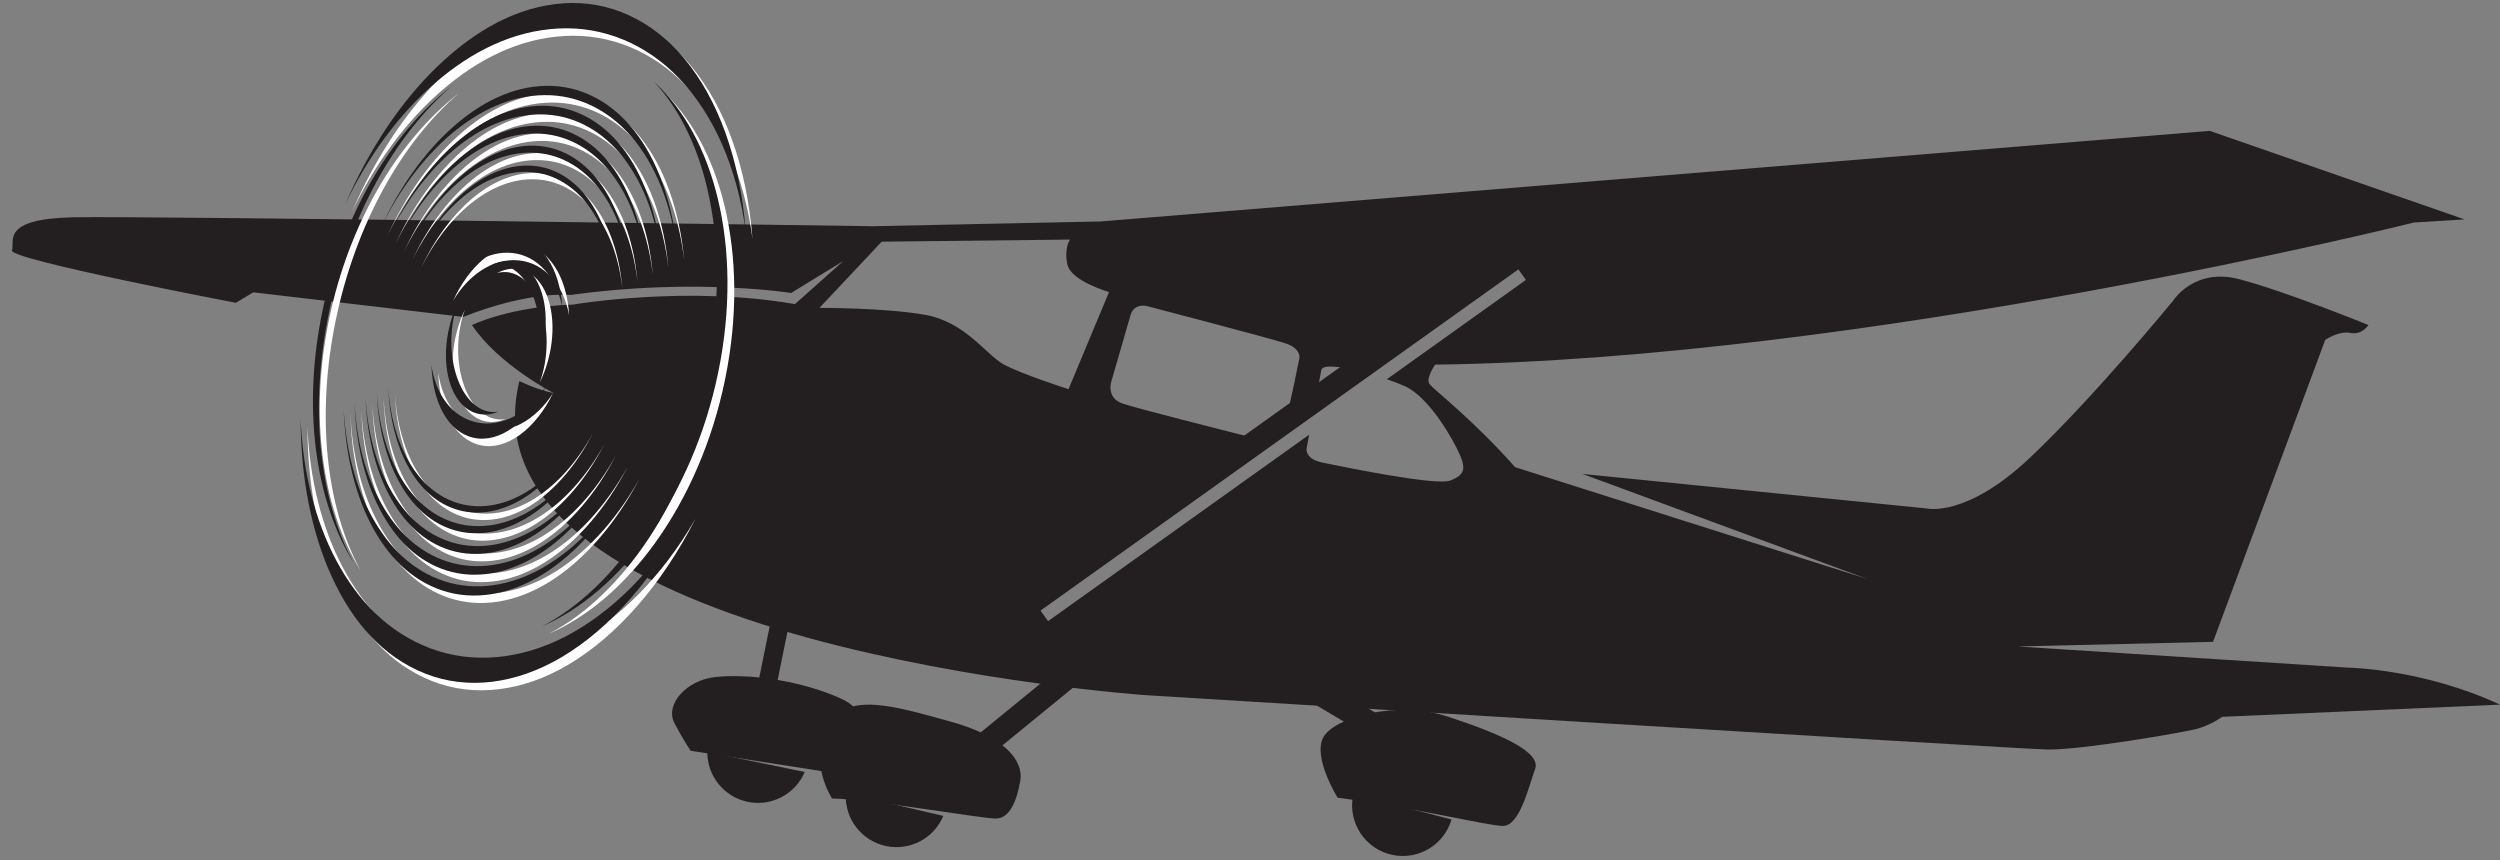 <?xml version="1.0" encoding="UTF-8" standalone="no"?><svg xmlns="http://www.w3.org/2000/svg" xmlns:xlink="http://www.w3.org/1999/xlink" fill="#000000" height="172.9" preserveAspectRatio="xMidYMid meet" version="1" viewBox="-2.4 -0.6 502.4 172.9" width="502.4" zoomAndPan="magnify"><rect x="-2.4" y="-0.6" width="502.4" height="172.9" fill="#808080" stroke="none"/><g id="change1_1"><path clip-rule="evenodd" d="M263.132,73.764l-1.165,6.198l-6.094,4.352 c0.034-0.122,0.067-0.247,0.102-0.376c1.075-4.066,2.672-12.19,2.672-12.19s0.877-2.208-2.857-3.399 c-3.738-1.19-27.514-7.387-27.514-7.387s-2.701-0.856-3.478,1.74l-3.73,12.891c0,0-1.485,3.676,2.123,4.903 c2.943,1,21.214,5.615,27.833,7.279l-45.586,32.554l2.782,3.896l52.468-37.466l-0.449,2.395c0,0-0.857,2.397,3.139,3.211 c3.998,0.817,22.912,4.736,25.716,3.593c2.805-1.141,3.104-2.304,1.902-5.121c-1.202-2.816-6.085-11.589-11.076-13.829 c-0.996-0.449-2.247-0.933-3.615-1.399l27.942-19.955l-2.782-3.896l-31.009,22.144C266.661,72.99,263.361,72.644,263.132,73.764 M162.275,61.272c0,0,12.988-0.044,21.147,1.376c8.16,1.418,12.321,8.021,15.844,9.965c3.521,1.944,13.063,4.992,13.063,4.992 l8.146-19.521c0,0-7.759-2.196-8.402-5.632c-0.646-3.438,0.571-4.905,0.571-4.905l-37.859,0.42L162.275,61.272z M45.001,60.249 c0,0-45.614-8.692-44.994-10.524c0.619-1.835-2.375-6.364,12.38-6.661c14.753-0.295,160.647,1.794,160.647,1.794l45.743-0.955 l222.889-18.204l51.227,17.796l-10.166,0.621c0,0-109.8,27.438-196.721,28.563c0,0-1.986,2.839-1.109,3.937 c0.878,1.098,9.02,7.411,17.173,16.664l70.665,22.435L315.62,94.639l69.122,6.934c0,0,7.922,1.984,20.814-10.201 c12.894-12.188,28.709-31.489,28.709-31.489s4.189-6.738,13.263-4.397c9.074,2.34,26.035,9.228,26.035,9.228 s-1.279,2.069-3.628,1.588c-2.352-0.48-5.064,1.416-5.064,1.416l-22.538,60.664l-39.25,0.934l66.476,4.255 c0,0,15.009,0.245,30.441,7.435l-55.844,2.445c0,0-2.313,1.731-5.279,2.471c-2.969,0.744-23.146,4.219-29.734,4.101 c-6.586-0.122-181.438-10.931-181.438-10.931s-138.829-9.711-125.73-63.119c0,0,3.159,1.627,6.967,2.464 c0,0-11.145-5.702-16.489-13.71c0,0,7.368-3.701,20.311-4.122c0,0,22.838-3.913,44.587-0.09l9.729-8.667l-10.495,6.429 c0,0-19.329-3.084-44.283,0.397c0,0-8.137-0.926-21.595,4.411l-42.214-4.939L45.001,60.249z" fill="#231f20" fill-rule="evenodd"/></g><g id="change1_2"><path d="M193.639 83.521H312.719V88.353H193.639z" fill="#231f20" transform="rotate(-35.529 253.198 85.94)"/></g><g id="change2_1"><path clip-rule="evenodd" d="M137.365,103.643c-6.836,13.408-15.859,23.576-25.486,29.291 c-9.176,5.452-18.982,6.686-27.467,3.329c-8.486-3.356-14.589-10.319-18.803-19.527c-4.032-8.817-6.21-19.763-6.226-31.573 c0.434,10.552,2.903,20.352,7.119,28.285c4.397,8.272,10.562,14.579,18.952,17.735c8.394,3.161,17.991,2.313,26.961-2.276 C121.825,124.089,130.622,115.345,137.365,103.643 M112.148,1.563c9.26-0.655,17.923,3.384,24.354,11.131 c6.758,8.142,11.206,20.238,12.328,34.744c-1.714-12.891-6.504-23.601-13.417-30.83c-6.572-6.876-15.213-10.479-24.315-9.98 c-9.104,0.496-17.374,4.595-24.786,11.017C79.2,23.81,72.982,32.223,68.34,41.956c4.749-11.001,11.151-20.594,18.456-27.636 C94.4,6.988,102.889,2.221,112.148,1.563z" fill="#ffffff" fill-rule="evenodd"/></g><g id="change2_2"><path clip-rule="evenodd" d="M70.07,114.066c-3.933-6.332-6.531-14.265-7.629-22.958 c-1.073-8.5-0.703-17.935,1.299-27.598c2.005-9.661,5.443-18.569,9.854-26.215c4.497-7.792,10.099-14.43,16.306-19.223 c-5.813,4.94-11.081,11.655-15.34,19.468c-4.185,7.677-7.491,16.556-9.482,26.172c-1.993,9.615-2.467,18.984-1.621,27.45 C64.321,99.804,66.575,107.687,70.07,114.066 M130.359,17.303c5.946,5.402,10.441,13.51,12.843,23.45 c2.473,10.226,2.701,22.202,0.132,34.784c-2.565,12.584-7.555,23.838-13.934,32.76c-6.232,8.715-13.698,15.075-21.475,18.445 c7.236-3.746,14.181-10.304,20.002-19.081c5.942-8.955,10.626-20.072,13.152-32.45c2.526-12.379,2.523-24.162,0.482-34.297 C139.576,31.044,135.659,22.897,130.359,17.303z" fill="#ffffff" fill-rule="evenodd"/></g><g id="change2_3"><path clip-rule="evenodd" d="M75.459,46.749c3.717-7.661,8.622-14.211,14.149-18.89 c5.701-4.826,12.011-7.759,18.736-7.842c6.725-0.087,12.889,2.966,17.533,8.365c4.817,5.601,8.097,13.73,9.232,23.366 c-0.934-10.226-4.082-18.839-8.845-24.783c-4.585-5.724-10.768-8.942-17.535-8.822c-6.77,0.121-13.181,3.295-18.943,8.455 C84.194,31.606,79.221,38.591,75.459,46.749" fill="#ffffff" fill-rule="evenodd"/></g><g id="change2_4"><path clip-rule="evenodd" d="M77.112,48.358c3.449-7.091,8.012-13.14,13.14-17.426 c5.279-4.413,11.121-7.049,17.3-7.049c6.173-0.002,11.797,2.855,16.026,7.879c4.377,5.196,7.332,12.659,8.342,21.481 c-0.816-9.362-3.66-17.284-7.983-22.79c-4.168-5.312-9.811-8.339-16.029-8.31c-6.218,0.029-12.142,2.882-17.485,7.61 C85.231,34.348,80.6,40.802,77.112,48.358" fill="#ffffff" fill-rule="evenodd"/></g><g id="change2_5"><path clip-rule="evenodd" d="M78.776,49.979c3.2-6.516,7.4-12.052,12.124-15.948 c4.855-4.007,10.224-6.384,15.859-6.309c5.638,0.077,10.729,2.767,14.551,7.391c3.939,4.767,6.598,11.57,7.481,19.585 c-0.714-8.49-3.266-15.721-7.164-20.773c-3.771-4.892-8.874-7.718-14.546-7.766c-5.672-0.045-11.117,2.497-16.032,6.79 C86.268,37.126,82.006,43.045,78.776,49.979" fill="#ffffff" fill-rule="evenodd"/></g><g id="change2_6"><path clip-rule="evenodd" d="M80.479,51.622c2.924-5.935,6.763-10.953,11.081-14.478 c4.413-3.604,9.312-5.697,14.408-5.57c5.093,0.127,9.67,2.624,13.083,6.838c3.52,4.343,5.881,10.509,6.661,17.715 c-0.626-7.634-2.903-14.161-6.373-18.753c-3.382-4.475-7.953-7.104-13.081-7.215c-5.128-0.108-10.076,2.161-14.56,6.028 C87.331,39.959,83.433,45.304,80.479,51.622" fill="#ffffff" fill-rule="evenodd"/></g><g id="change2_7"><path clip-rule="evenodd" d="M82.196,53.275c2.645-5.336,6.13-9.833,10.015-12.965 c3.989-3.216,8.403-5.042,12.955-4.872c4.549,0.171,8.622,2.463,11.652,6.271c3.102,3.902,5.182,9.4,5.866,15.822 c-0.551-6.803-2.547-12.639-5.612-16.773c-2.989-4.029-7.054-6.425-11.64-6.586c-4.585-0.158-9.046,1.806-13.09,5.255 C88.397,42.796,84.87,47.595,82.196,53.275" fill="#ffffff" fill-rule="evenodd"/></g><g id="change2_8"><path clip-rule="evenodd" d="M91.44,102.131c-4.361-1.169-7.793-4.181-10.256-8.381 c-2.405-4.106-3.873-9.375-4.211-15.189c0.227,6.147,1.619,11.731,3.982,16.059c2.42,4.429,5.821,7.6,10.21,8.804 c4.389,1.202,9.183,0.143,13.614-2.791c4.542-3.01,8.744-7.92,11.974-14.18c-3.204,5.86-7.352,10.431-11.831,13.208 C100.544,102.375,95.802,103.3,91.44,102.131" fill="#ffffff" fill-rule="evenodd"/></g><g id="change2_9"><path clip-rule="evenodd" d="M90.633,106.021c-4.854-1.369-8.613-4.782-11.33-9.488 c-2.646-4.588-4.25-10.453-4.62-16.9c0.243,6.815,1.754,13.016,4.356,17.864c2.663,4.96,6.419,8.557,11.295,9.965 c4.878,1.41,10.246,0.276,15.222-2.955c5.107-3.32,9.856-8.809,13.496-15.841c-3.615,6.583-8.308,11.692-13.34,14.752 C100.789,106.41,95.484,107.392,90.633,106.021" fill="#ffffff" fill-rule="evenodd"/></g><g id="change2_10"><path clip-rule="evenodd" d="M89.835,109.902c-5.346-1.592-9.446-5.396-12.405-10.614 c-2.881-5.077-4.613-11.527-5.008-18.612c0.25,7.498,1.889,14.315,4.715,19.67c2.905,5.511,7.003,9.516,12.371,11.146 c5.366,1.628,11.308,0.46,16.83-3.071c5.686-3.633,10.981-9.692,15.036-17.506c-4.025,7.301-9.246,12.95-14.861,16.298 C101.063,110.458,95.178,111.492,89.835,109.902" fill="#ffffff" fill-rule="evenodd"/></g><g id="change2_11"><path clip-rule="evenodd" d="M89.034,113.794c-5.824-1.811-10.271-6.032-13.469-11.762 c-3.105-5.561-4.967-12.613-5.359-20.326c0.252,8.15,2.007,15.603,5.049,21.467c3.134,6.047,7.563,10.494,13.421,12.358 c5.857,1.866,12.394,0.66,18.461-3.152c6.261-3.933,12.112-10.592,16.603-19.178c-4.47,8.035-10.224,14.24-16.422,17.855 C101.316,114.556,94.855,115.604,89.034,113.794" fill="#ffffff" fill-rule="evenodd"/></g><g id="change2_12"><path clip-rule="evenodd" d="M88.233,117.688c-6.31-2.053-11.083-6.693-14.515-12.937 c-3.322-6.046-5.3-13.695-5.705-22.019c0.251,8.792,2.122,16.877,5.37,23.254c3.358,6.598,8.126,11.46,14.464,13.573 c6.339,2.111,13.456,0.908,20.08-3.177c6.865-4.231,13.276-11.473,18.223-20.837c-4.906,8.766-11.246,15.496-18.025,19.393 C101.585,118.696,94.54,119.738,88.233,117.688" fill="#ffffff" fill-rule="evenodd"/></g><g id="change2_13"><path clip-rule="evenodd" d="M108.767,78.358c-3.551,7.307-9.411,11.664-14.601,10.516 c-5.188-1.145-8.272-7.13-8.497-14.604c0.812,5.826,4.098,10.457,9.133,11.521C99.834,86.854,105.324,83.804,108.767,78.358 M102.448,48.641c5.327,0.435,9.095,6.236,9.521,14.146c-1.07-6.13-5.007-10.582-10.152-11.063 c-5.146-0.48-10.081,2.905-13.177,8.141C91.844,52.908,97.123,48.205,102.448,48.641z" fill="#ffffff" fill-rule="evenodd"/></g><g id="change2_14"><path clip-rule="evenodd" d="M99.167,83.608c-3.978,1.688-7.852-0.281-9.618-5.25 c-1.769-4.969-1.031-11.534,1.479-16.743c-1.688,4.605-1.882,10.481-0.158,15.303C92.595,81.742,95.869,84.228,99.167,83.608 M107.468,58.7c2.016,4.998,1.331,12.104-1.427,17.622c1.832-4.888,1.937-11.215-0.003-16.055c-1.937-4.842-5.307-6.906-8.561-5.992 C101.419,52.251,105.451,53.702,107.468,58.7z" fill="#ffffff" fill-rule="evenodd"/></g><g id="change1_3"><path clip-rule="evenodd" d="M136,102.148c-6.836,13.408-15.857,23.573-25.484,29.288 c-9.178,5.452-18.984,6.69-27.469,3.329c-8.484-3.356-14.589-10.318-18.801-19.527c-4.034-8.815-6.209-19.762-6.228-31.57 c0.434,10.552,2.905,20.352,7.119,28.284c4.397,8.271,10.562,14.577,18.955,17.738c8.391,3.161,17.99,2.309,26.958-2.281 C120.46,122.593,129.257,113.849,136,102.148 M110.783,0.069c9.26-0.658,17.923,3.381,24.354,11.13 c6.759,8.14,11.206,20.236,12.328,34.742c-1.715-12.891-6.504-23.598-13.417-30.827c-6.572-6.876-15.213-10.48-24.315-9.983 c-9.102,0.499-17.372,4.595-24.786,11.02c-7.112,6.162-13.33,14.578-17.971,24.31c4.747-10.999,11.149-20.595,18.454-27.637 C93.034,5.491,101.523,0.725,110.783,0.069z" fill="#231f20" fill-rule="evenodd"/></g><g id="change1_4"><path clip-rule="evenodd" d="M68.705,112.571c-3.931-6.334-6.532-14.265-7.629-22.96 c-1.071-8.498-0.703-17.935,1.299-27.596c2.005-9.663,5.443-18.571,9.856-26.214c4.497-7.795,10.097-14.431,16.304-19.225 c-5.813,4.941-11.078,11.654-15.34,19.47c-4.185,7.674-7.488,16.555-9.482,26.171c-1.993,9.616-2.467,18.984-1.621,27.45 C62.956,98.307,65.21,106.192,68.705,112.571 M128.994,15.806c5.946,5.402,10.441,13.51,12.843,23.452 c2.473,10.227,2.701,22.2,0.134,34.784c-2.567,12.582-7.554,23.838-13.936,32.761c-6.232,8.712-13.696,15.072-21.475,18.447 c7.236-3.75,14.183-10.309,20.002-19.083c5.942-8.958,10.628-20.073,13.151-32.451c2.526-12.378,2.524-24.162,0.485-34.297 C138.211,29.549,134.294,21.4,128.994,15.806z" fill="#231f20" fill-rule="evenodd"/></g><g id="change1_5"><path clip-rule="evenodd" d="M74.094,45.254c3.717-7.663,8.622-14.21,14.148-18.892 c5.702-4.825,12.011-7.756,18.737-7.842c6.727-0.084,12.889,2.966,17.533,8.366c4.817,5.6,8.097,13.729,9.232,23.368 c-0.935-10.226-4.082-18.842-8.845-24.783c-4.585-5.727-10.766-8.942-17.535-8.822c-6.77,0.118-13.179,3.293-18.943,8.455 C82.829,30.109,77.855,37.097,74.094,45.254" fill="#231f20" fill-rule="evenodd"/></g><g id="change1_6"><path clip-rule="evenodd" d="M75.746,46.864c3.45-7.094,8.013-13.14,13.141-17.429 c5.279-4.413,11.122-7.049,17.3-7.049c6.175,0,11.797,2.857,16.026,7.882c4.377,5.192,7.332,12.658,8.342,21.479 c-0.814-9.359-3.66-17.283-7.98-22.788c-4.171-5.313-9.813-8.339-16.032-8.309c-6.219,0.029-12.14,2.88-17.485,7.608 C83.865,32.854,79.234,39.308,75.746,46.864" fill="#231f20" fill-rule="evenodd"/></g><g id="change1_7"><path clip-rule="evenodd" d="M77.411,48.483c3.2-6.516,7.4-12.054,12.124-15.95 c4.855-4.005,10.224-6.384,15.859-6.307c5.638,0.077,10.729,2.765,14.553,7.391c3.938,4.768,6.596,11.568,7.479,19.583 c-0.712-8.49-3.266-15.721-7.164-20.773c-3.771-4.89-8.874-7.715-14.546-7.763s-11.117,2.494-16.032,6.79 C84.904,35.632,80.641,41.551,77.411,48.483" fill="#231f20" fill-rule="evenodd"/></g><g id="change1_8"><path clip-rule="evenodd" d="M79.114,50.128c2.924-5.938,6.763-10.956,11.081-14.48 c4.413-3.602,9.312-5.697,14.407-5.567c5.095,0.127,9.671,2.624,13.086,6.837c3.518,4.344,5.879,10.507,6.658,17.712 c-0.625-7.634-2.902-14.16-6.372-18.753c-3.382-4.474-7.953-7.101-13.081-7.211c-5.125-0.111-10.074,2.161-14.558,6.027 C85.966,38.462,82.067,43.81,79.114,50.128" fill="#231f20" fill-rule="evenodd"/></g><g id="change1_9"><path clip-rule="evenodd" d="M80.831,51.779c2.645-5.335,6.128-9.832,10.016-12.964 c3.988-3.216,8.404-5.041,12.953-4.871c4.55,0.17,8.625,2.461,11.653,6.271c3.103,3.9,5.182,9.4,5.866,15.822 c-0.549-6.803-2.547-12.639-5.612-16.774c-2.989-4.03-7.054-6.425-11.64-6.584c-4.585-0.159-9.046,1.803-13.09,5.255 C87.034,41.299,83.505,46.098,80.831,51.779" fill="#231f20" fill-rule="evenodd"/></g><g id="change1_10"><path clip-rule="evenodd" d="M90.075,100.636c-4.361-1.17-7.793-4.18-10.256-8.382 c-2.406-4.107-3.873-9.376-4.209-15.188c0.225,6.148,1.617,11.729,3.98,16.057c2.422,4.43,5.821,7.603,10.212,8.804 c4.386,1.204,9.181,0.144,13.612-2.791c4.542-3.008,8.745-7.92,11.975-14.179c-3.205,5.86-7.353,10.432-11.834,13.21 C99.181,100.881,94.438,101.804,90.075,100.636" fill="#231f20" fill-rule="evenodd"/></g><g id="change1_11"><path clip-rule="evenodd" d="M89.268,104.527c-4.854-1.369-8.611-4.783-11.328-9.491 c-2.646-4.586-4.252-10.45-4.619-16.9c0.24,6.817,1.751,13.018,4.354,17.864c2.665,4.96,6.421,8.559,11.297,9.968 c4.876,1.408,10.244,0.276,15.22-2.958c5.109-3.317,9.856-8.809,13.496-15.841c-3.615,6.584-8.305,11.695-13.34,14.753 C99.423,104.913,94.118,105.895,89.268,104.527" fill="#231f20" fill-rule="evenodd"/></g><g id="change1_12"><path clip-rule="evenodd" d="M88.47,108.405c-5.346-1.592-9.446-5.396-12.405-10.613 c-2.881-5.078-4.613-11.525-5.006-18.612c0.25,7.499,1.887,14.314,4.713,19.671c2.905,5.509,7.006,9.517,12.371,11.145 c5.366,1.629,11.308,0.461,16.83-3.068c5.686-3.633,10.981-9.695,15.036-17.508c-4.023,7.3-9.246,12.952-14.861,16.297 C99.697,108.963,93.814,109.998,88.47,108.405" fill="#231f20" fill-rule="evenodd"/></g><g id="change1_13"><path clip-rule="evenodd" d="M87.669,112.3c-5.824-1.811-10.271-6.033-13.469-11.764 c-3.105-5.562-4.967-12.612-5.359-20.327c0.254,8.15,2.007,15.604,5.049,21.47c3.134,6.044,7.563,10.493,13.421,12.357 c5.857,1.865,12.395,0.658,18.463-3.154c6.26-3.933,12.11-10.591,16.601-19.175c-4.47,8.035-10.224,14.24-16.422,17.854 C99.952,113.062,93.49,114.109,87.669,112.3" fill="#231f20" fill-rule="evenodd"/></g><g id="change1_14"><path clip-rule="evenodd" d="M86.868,116.191c-6.309-2.051-11.081-6.692-14.514-12.937 c-3.323-6.046-5.301-13.693-5.707-22.017c0.252,8.79,2.123,16.878,5.371,23.255c3.358,6.598,8.126,11.46,14.464,13.571 c6.337,2.111,13.455,0.907,20.08-3.176c6.867-4.231,13.278-11.475,18.223-20.839c-4.905,8.768-11.244,15.497-18.025,19.393 C100.219,117.202,93.178,118.244,86.868,116.191" fill="#231f20" fill-rule="evenodd"/></g><g id="change1_15"><path clip-rule="evenodd" d="M107.401,76.861c-3.551,7.31-9.411,11.664-14.601,10.519 c-5.188-1.146-8.272-7.13-8.495-14.607c0.81,5.828,4.096,10.459,9.131,11.523C98.471,85.359,103.961,82.309,107.401,76.861 M101.086,47.146c5.325,0.436,9.092,6.237,9.518,14.147c-1.07-6.131-5.007-10.583-10.153-11.063 c-5.146-0.48-10.08,2.903-13.176,8.138C90.479,51.411,95.759,46.707,101.086,47.146z" fill="#231f20" fill-rule="evenodd"/></g><g id="change1_16"><path clip-rule="evenodd" d="M97.802,82.113c-3.976,1.688-7.852-0.283-9.618-5.252 c-1.769-4.969-1.029-11.534,1.479-16.741c-1.687,4.604-1.882,10.48-0.156,15.304C91.229,80.247,94.507,82.73,97.802,82.113 M106.102,57.206c2.019,4.998,1.332,12.102-1.426,17.618c1.832-4.884,1.937-11.212,0-16.054c-1.939-4.842-5.31-6.903-8.563-5.991 C100.056,50.754,104.086,52.205,106.102,57.206z" fill="#231f20" fill-rule="evenodd"/></g><g id="change1_17"><path clip-rule="evenodd" d="M266.411,159.713c0,0-4.982-7.996-2.93-12.047 c2.05-4.051,14.723-7.652,25.11-4.246c10.387,3.407,18.76,7.071,17.512,10.491c-1.249,3.421-3.093,11.553-6.504,11.467 C296.188,165.296,282.155,161.758,266.411,159.713" fill="#231f20" fill-rule="evenodd"/></g><g id="change1_18"><path clip-rule="evenodd" d="M164.811,159.862c0,0-4.867-7.357-0.957-14.52 c3.91-7.161,13.664-3.95,24.57-0.988c10.904,2.958,14.932,7.819,14.211,11.961c-0.722,4.137-2.146,7.521-4.852,7.579 C195.078,163.954,172.739,160.012,164.811,159.862" fill="#231f20" fill-rule="evenodd"/></g><g id="change1_19"><path clip-rule="evenodd" d="M169.158,155.363c0,0,6.514-11.53-2.576-15.585 c-9.09-4.06-19.559-4.972-25.325-4.31c-5.765,0.658-10.067,5.534-8.128,9.239c1.937,3.701,3.272,5.566,3.272,5.566L169.158,155.363z" fill="#231f20" fill-rule="evenodd"/></g><g id="change1_20"><path clip-rule="evenodd" d="M159.322,154.537c-1.853,4.377-6.588,6.995-11.426,6.006 c-4.846-0.989-8.183-5.267-8.159-10.028L159.322,154.537z" fill="#231f20" fill-rule="evenodd"/></g><g id="change1_21"><path clip-rule="evenodd" d="M187.167,163.364c-1.832,4.418-6.59,7.062-11.452,6.068 c-4.958-1.012-8.337-5.461-8.153-10.359C172.952,160.008,180.89,161.89,187.167,163.364" fill="#231f20" fill-rule="evenodd"/></g><g id="change1_22"><path clip-rule="evenodd" d="M289.295,164.09c-1.47,5.039-6.586,8.191-11.823,7.121 c-5.492-1.12-9.044-6.459-7.969-11.947C277.043,160.86,283.985,162.688,289.295,164.09" fill="#231f20" fill-rule="evenodd"/></g><g id="change1_23"><path clip-rule="evenodd" d="M151.876 114.644H155.595V140.201H151.876z" fill="#231f20" fill-rule="evenodd" transform="scale(-1) rotate(11.496 1265.864 -1527.285)"/></g><g id="change1_24"><path d="M247.551 137.241H281.093V142.024H247.551z" fill="#231f20" transform="rotate(-149.26 264.32 139.639)"/></g><g id="change1_25"><path d="M221.621 130.747L193.559 153.676 190.523 149.979 218.589 127.051z" fill="#231f20"/></g></svg>